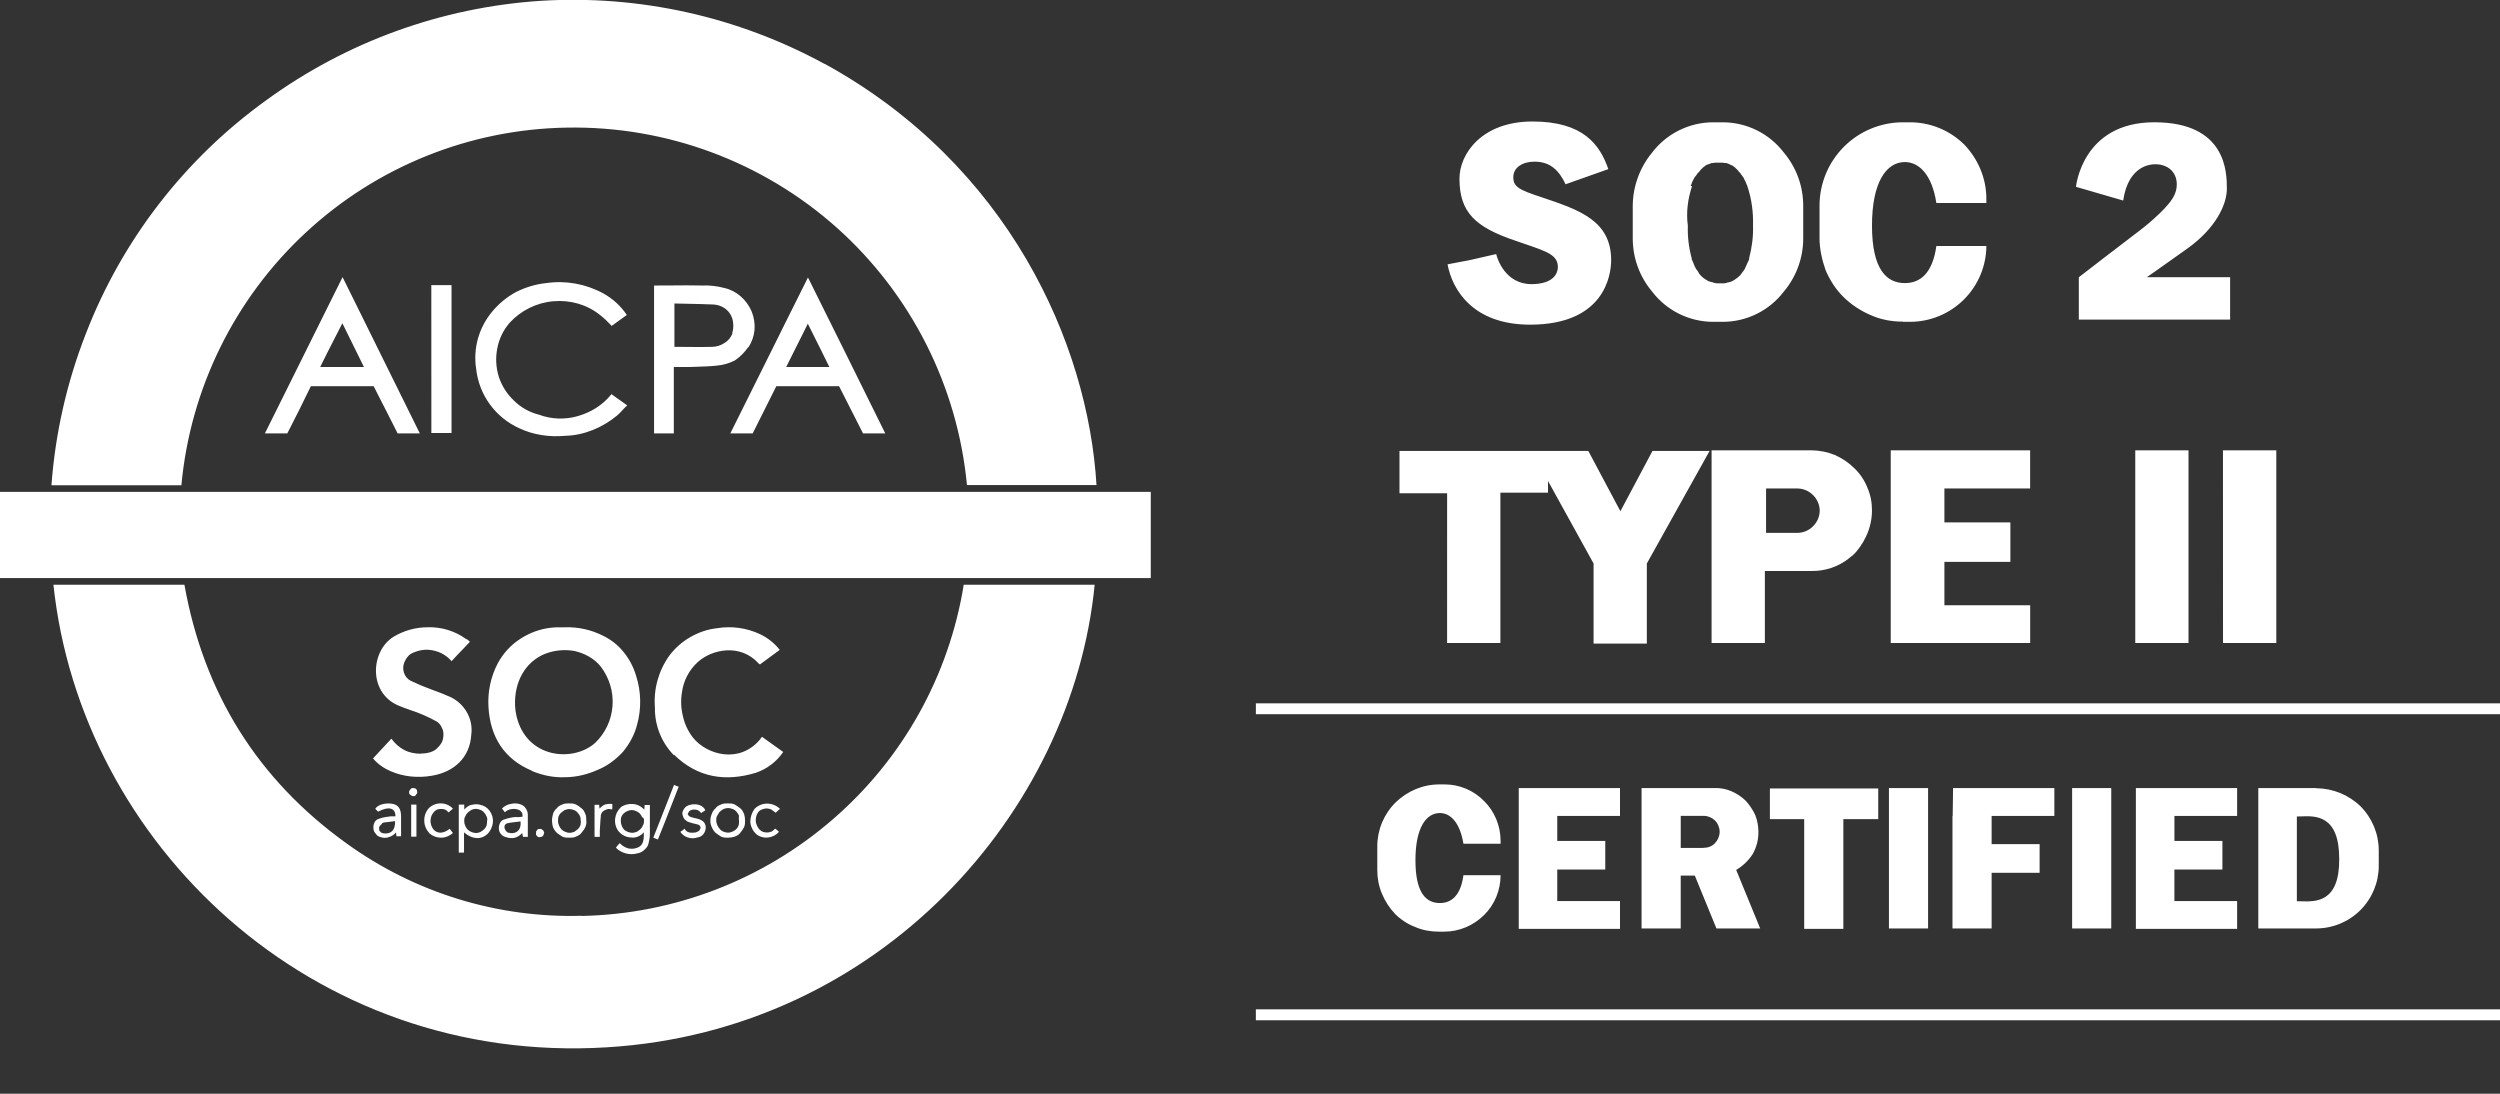 <svg width="112" height="49" viewBox="0 0 112 49" fill="none" xmlns="http://www.w3.org/2000/svg">
<rect x="0" y="0" width="112" height="49" fill="#333333" stroke="none"/>
<g clip-path="url(#clip0_11491_445)">
<g clip-path="url(#clip1_11491_445)">
<g clip-path="url(#clip2_11491_445)">
<path fill-rule="evenodd" clip-rule="evenodd" d="M36.948 2.868C33.052 0.743 28.634 -0.239 24.204 0.038C19.771 0.332 15.512 1.877 11.922 4.494C8.27 7.125 5.462 10.763 3.841 14.963C2.994 17.133 2.476 19.417 2.305 21.74H8.126C8.526 17.412 10.508 13.383 13.693 10.425C16.875 7.465 21.042 5.788 25.388 5.717C29.846 5.635 34.172 7.239 37.499 10.209C40.818 13.181 42.897 17.295 43.32 21.731H49.123C48.744 15.377 45.172 7.378 36.948 2.861V2.868ZM27.367 17.69C26.989 18.152 26.482 18.468 25.895 18.639C25.319 18.808 24.703 18.786 24.14 18.576C23.717 18.47 23.329 18.252 23.02 17.943C22.708 17.647 22.475 17.278 22.343 16.868C22.217 16.458 22.195 16.023 22.279 15.603C22.358 15.181 22.548 14.788 22.83 14.463C23.339 13.906 24.039 13.56 24.791 13.496C25.551 13.432 26.293 13.641 26.88 14.111C27.069 14.256 27.242 14.428 27.404 14.6C27.494 14.536 27.585 14.469 27.682 14.398C27.806 14.306 27.939 14.209 28.082 14.111C27.812 13.708 27.449 13.376 27.024 13.143C26.244 12.717 25.346 12.555 24.466 12.683C24.006 12.729 23.535 12.873 23.119 13.081C22.707 13.305 22.343 13.606 22.044 13.967C21.752 14.319 21.536 14.728 21.412 15.168C21.29 15.607 21.262 16.066 21.33 16.516C21.392 17.092 21.603 17.643 21.944 18.112C22.285 18.582 22.744 18.953 23.273 19.19C23.906 19.488 24.62 19.588 25.317 19.524C26.157 19.506 26.98 19.163 27.638 18.621C27.731 18.545 27.809 18.459 27.888 18.374C27.956 18.3 28.024 18.227 28.1 18.161L27.386 17.654C27.386 17.654 27.386 17.672 27.367 17.699V17.69ZM32.718 19.416H33.721L34.779 17.301H37.59L38.664 19.417H39.66L39.615 19.326C38.474 17.017 37.34 14.724 36.197 12.431L35.038 14.754V14.757C34.261 16.309 33.488 17.862 32.718 19.417V19.416ZM35.221 16.443C35.368 16.143 35.518 15.847 35.667 15.55C35.843 15.202 36.019 14.854 36.19 14.5C36.398 14.908 36.601 15.32 36.803 15.727L37.155 16.443H35.221ZM11.867 19.417H12.871C13.233 18.721 13.585 18.006 13.927 17.301H16.739C16.945 17.699 17.148 18.103 17.354 18.507C17.505 18.81 17.66 19.114 17.814 19.416H18.808L15.347 12.414C14.769 13.584 14.188 14.749 13.607 15.916C13.027 17.082 12.446 18.247 11.866 19.419L11.867 19.417ZM14.344 16.443C14.552 16.015 14.767 15.594 14.99 15.162C15.105 14.938 15.221 14.713 15.338 14.481L15.659 15.131C15.878 15.573 16.092 16.004 16.305 16.443H14.344ZM33.532 15.557C33.683 15.323 33.776 15.057 33.803 14.78C33.824 14.499 33.781 14.218 33.676 13.958C33.566 13.698 33.4 13.466 33.188 13.28C32.977 13.093 32.722 12.962 32.447 12.901C32.123 12.814 31.788 12.777 31.452 12.791C31.003 12.782 30.553 12.781 30.104 12.788L29.411 12.791H29.302V19.417H30.187V16.443H30.838C30.96 16.437 31.084 16.434 31.209 16.431C31.516 16.422 31.826 16.411 32.121 16.379C32.402 16.354 32.676 16.275 32.926 16.145C33.157 15.987 33.356 15.788 33.514 15.557H33.532ZM32.818 14.925C32.753 15.11 32.625 15.267 32.456 15.367C32.292 15.475 32.101 15.535 31.905 15.539C31.539 15.552 31.163 15.547 30.785 15.542C30.595 15.54 30.404 15.539 30.214 15.539V13.596C30.447 13.604 30.676 13.607 30.904 13.611C31.253 13.619 31.596 13.625 31.941 13.641C32.089 13.646 32.233 13.682 32.365 13.749C32.501 13.818 32.616 13.921 32.7 14.047C32.784 14.174 32.834 14.321 32.845 14.472C32.864 14.628 32.848 14.785 32.799 14.934L32.818 14.925ZM19.325 19.399H20.228V12.773H19.323L19.325 19.399ZM79.291 36.698H80.828V41.614H82.582V36.697H84.145V35.324H79.291V36.698ZM84.624 41.596H86.378V35.304H84.624V41.596ZM92.831 41.596H94.584V35.304H92.831V41.596ZM87.471 36.553V41.596H89.225V39.102H91.375V37.818H89.225V36.553H92.035V35.306H87.498L87.48 36.553H87.471ZM95.687 36.553V41.614H100.223V40.367H97.413V38.956H99.564V37.673H97.414V36.553H100.223V35.306H95.687V36.553ZM68.04 41.614H72.576V40.367H69.765V38.956H71.916V37.673H69.765V36.553H72.576V35.306H68.04V41.614ZM103.766 35.304H101.172V41.594H103.766C104.509 41.593 105.221 41.298 105.746 40.773C106.271 40.248 106.567 39.536 106.568 38.793V38.097C106.568 37.355 106.27 36.642 105.746 36.117C105.214 35.605 104.505 35.318 103.766 35.313V35.304ZM102.899 40.375V36.579L103.087 36.574C103.742 36.548 104.797 36.509 104.797 38.477C104.812 40.435 103.751 40.4 103.082 40.378C103.021 40.376 102.96 40.375 102.899 40.375ZM78.777 37.264C78.777 37.012 78.731 36.759 78.632 36.506C78.523 36.275 78.38 36.062 78.208 35.873C78.024 35.695 77.809 35.551 77.574 35.45C77.335 35.346 77.076 35.297 76.815 35.304H73.542V41.594H75.296V39.226H75.928L76.896 41.594H78.856L77.781 38.973C78.08 38.796 78.334 38.551 78.523 38.259C78.693 37.955 78.782 37.612 78.777 37.264ZM76.326 37.988H75.297V36.55H76.326C76.516 36.552 76.697 36.627 76.834 36.759C76.965 36.894 77.039 37.075 77.041 37.264C77.039 37.454 76.965 37.635 76.834 37.771C76.769 37.84 76.69 37.894 76.603 37.93C76.515 37.966 76.421 37.982 76.326 37.979V37.988ZM64.83 28.805H67.217V22.072H69.351V21.548L71.392 25.244V28.832H73.778V25.245L76.59 20.201H74.032L72.594 22.904L71.156 20.201H62.697V22.099H64.831L64.83 28.805ZM90.95 21.883V20.174H84.705V28.805H90.952V27.116H87.109V25.173H90.065V23.402H87.109V21.884H90.95V21.883ZM64.713 35.141H64.486C63.745 35.141 63.05 35.439 62.526 35.946C62.266 36.202 62.06 36.508 61.918 36.844C61.777 37.181 61.704 37.542 61.703 37.908V38.982C61.703 39.344 61.767 39.697 61.912 40.04C62.056 40.384 62.245 40.673 62.499 40.944C62.752 41.196 63.068 41.405 63.403 41.531C63.737 41.676 64.099 41.738 64.46 41.738H64.695C65.373 41.738 66.006 41.467 66.484 40.997C66.964 40.528 67.226 39.877 67.226 39.208H65.562C65.437 40.14 65.011 40.456 64.506 40.456C63.892 40.456 63.412 40.013 63.412 38.539C63.412 37.066 63.899 36.424 64.506 36.424C64.993 36.424 65.409 36.868 65.562 37.799H67.226V37.672C67.226 36.993 66.953 36.343 66.484 35.883C66.253 35.647 65.978 35.461 65.674 35.333C65.369 35.206 65.043 35.141 64.713 35.141ZM85.256 14.418H85.574C86.476 14.415 87.341 14.057 87.981 13.421C88.62 12.785 88.983 11.922 88.99 11.02H86.749C86.576 12.267 86.007 12.683 85.338 12.683C84.516 12.683 83.865 12.069 83.865 10.107C83.865 8.146 84.516 7.26 85.338 7.26C85.989 7.26 86.558 7.848 86.749 9.095H88.989V8.906C88.989 8.001 88.628 7.135 87.996 6.473C87.347 5.835 86.474 5.477 85.564 5.479H85.247C84.257 5.48 83.308 5.874 82.608 6.574C81.909 7.274 81.515 8.223 81.515 9.213V10.667C81.515 11.156 81.624 11.636 81.787 12.105C81.976 12.547 82.247 12.972 82.589 13.307C82.925 13.64 83.349 13.921 83.793 14.111C84.253 14.319 84.742 14.409 85.247 14.409L85.256 14.418ZM82.807 25.029L82.869 24.982C82.931 24.934 82.995 24.887 83.042 24.84C83.049 24.832 83.057 24.829 83.063 24.825C83.077 24.817 83.087 24.811 83.087 24.794C83.144 24.744 83.192 24.686 83.233 24.622C83.266 24.591 83.293 24.555 83.313 24.515C83.35 24.479 83.377 24.435 83.395 24.387C83.441 24.337 83.478 24.279 83.504 24.215C83.74 23.805 83.864 23.341 83.865 22.868C83.865 22.508 83.802 22.173 83.656 21.839C83.525 21.511 83.325 21.215 83.069 20.971C82.818 20.725 82.524 20.526 82.202 20.384C81.875 20.251 81.526 20.18 81.173 20.175H76.679V28.807H79.066V25.58H81.155C81.755 25.59 82.341 25.396 82.816 25.029H82.807ZM79.12 23.846V21.884H80.529C80.792 21.888 81.042 21.995 81.226 22.182C81.413 22.366 81.52 22.616 81.524 22.878C81.52 23.141 81.413 23.391 81.226 23.575C81.042 23.762 80.792 23.869 80.529 23.873H79.12V23.846ZM98.045 20.175H95.66V28.807H98.045V20.175ZM99.591 28.807H101.978V20.175H99.589L99.591 28.807ZM76.735 14.418H77.197C77.724 14.415 78.243 14.291 78.714 14.056C79.186 13.821 79.597 13.481 79.916 13.062C80.478 12.394 80.786 11.549 80.784 10.676V9.222C80.786 8.349 80.479 7.503 79.916 6.835C79.597 6.416 79.186 6.076 78.714 5.841C78.243 5.606 77.724 5.482 77.197 5.479H76.735C76.208 5.482 75.689 5.606 75.218 5.841C74.746 6.076 74.335 6.416 74.015 6.835C73.46 7.507 73.153 8.35 73.147 9.222V10.676C73.147 11.544 73.445 12.385 74.015 13.063C74.335 13.482 74.746 13.822 75.218 14.056C75.689 14.291 76.208 14.415 76.735 14.418ZM75.741 8.335C75.787 8.193 75.85 8.056 75.928 7.929C75.936 7.917 75.944 7.904 75.959 7.893C75.976 7.879 75.989 7.861 76 7.842C76.006 7.831 76.013 7.821 76.021 7.811C76.028 7.804 76.033 7.795 76.037 7.786C76.043 7.77 76.054 7.757 76.068 7.748C76.084 7.736 76.098 7.719 76.113 7.704C76.118 7.697 76.124 7.691 76.13 7.684C76.148 7.668 76.175 7.639 76.175 7.622L76.239 7.559L76.284 7.513C76.284 7.513 76.364 7.45 76.392 7.431L76.41 7.413C76.41 7.413 76.473 7.368 76.519 7.368C76.522 7.368 76.525 7.367 76.528 7.366C76.531 7.365 76.533 7.363 76.535 7.36C76.543 7.354 76.554 7.351 76.564 7.351L76.602 7.336C76.626 7.329 76.65 7.319 76.672 7.306H76.717C76.717 7.306 76.799 7.288 76.844 7.288H77.177C77.177 7.288 77.259 7.306 77.304 7.306H77.35C77.35 7.306 77.413 7.324 77.459 7.351L77.504 7.368C77.504 7.368 77.566 7.413 77.612 7.413L77.63 7.431C77.63 7.431 77.711 7.495 77.739 7.513L77.784 7.559L77.848 7.622C77.866 7.64 77.893 7.668 77.893 7.684L77.955 7.748C77.973 7.766 78 7.793 78 7.811C78.012 7.824 78.022 7.838 78.032 7.852L78.064 7.893C78.072 7.901 78.076 7.908 78.079 7.919C78.085 7.934 78.096 7.947 78.109 7.957C78.173 8.082 78.235 8.209 78.28 8.335C78.471 8.906 78.553 9.493 78.535 10.106C78.551 10.595 78.489 11.075 78.362 11.562V11.607C78.349 11.65 78.332 11.691 78.311 11.73L78.299 11.752C78.269 11.822 78.238 11.892 78.205 11.96L78.155 12.069C78.155 12.069 78.155 12.087 78.137 12.087C78.12 12.13 78.092 12.167 78.055 12.194V12.213C78.055 12.213 77.991 12.276 77.973 12.322C77.884 12.412 77.784 12.49 77.675 12.556C77.675 12.556 77.63 12.574 77.593 12.602C77.577 12.602 77.548 12.62 77.548 12.62C77.537 12.621 77.527 12.624 77.518 12.629C77.505 12.633 77.495 12.638 77.486 12.638C77.478 12.638 77.469 12.641 77.459 12.644C77.441 12.651 77.423 12.655 77.404 12.656C77.386 12.656 77.359 12.656 77.359 12.674C77.34 12.675 77.322 12.678 77.304 12.683C77.287 12.689 77.268 12.692 77.25 12.692H76.917C76.917 12.692 76.853 12.692 76.808 12.674C76.79 12.674 76.762 12.674 76.762 12.656L76.75 12.655L76.735 12.649C76.718 12.642 76.699 12.638 76.681 12.638C76.672 12.638 76.661 12.633 76.65 12.629C76.638 12.624 76.626 12.62 76.617 12.62C76.608 12.62 76.597 12.615 76.587 12.611C76.575 12.606 76.564 12.602 76.555 12.602C76.537 12.602 76.51 12.584 76.473 12.556C76.36 12.497 76.259 12.418 76.175 12.322C76.175 12.322 76.112 12.258 76.093 12.213V12.194C76.093 12.194 76.048 12.131 76.012 12.087C76.012 12.087 76.012 12.069 75.995 12.069C75.935 11.968 75.887 11.862 75.85 11.751C75.83 11.702 75.809 11.654 75.786 11.607V11.562C75.657 11.088 75.599 10.598 75.615 10.107C75.533 9.52 75.615 8.906 75.804 8.337L75.741 8.335ZM68.611 12.729C67.425 12.729 67.073 11.571 67.029 11.382L65.844 11.653L64.85 11.842C65.058 12.962 65.971 14.545 68.547 14.545C71.863 14.545 72.18 12.349 72.18 11.653C72.18 9.891 70.754 9.408 69.157 8.868L69.081 8.842C68.067 8.508 67.796 8.38 67.796 7.938C67.796 7.495 68.22 7.242 68.745 7.242C69.442 7.242 69.84 7.621 70.138 8.255L72.054 7.577C71.674 6.482 70.934 5.443 68.656 5.443C66.378 5.443 65.384 6.899 65.384 8.001C65.384 9.52 66.098 10.18 67.896 10.785L68.279 10.917C69.334 11.277 69.793 11.433 69.793 11.969C69.776 12.412 69.396 12.729 68.611 12.729ZM96.891 7.404C97.541 7.595 97.632 8.273 97.414 8.733C97.207 9.222 96.294 9.998 95.851 10.333C95.155 10.857 93.131 12.421 93.131 12.421V14.319H99.909V12.42H96.176C96.176 12.42 96.727 12.04 97.992 11.136C99.258 10.232 99.763 9.175 99.763 8.452C99.763 7.728 99.747 5.478 96.511 5.478C93.275 5.478 93.004 8.37 93.004 8.37L95.118 8.984C95.354 7.385 96.402 7.259 96.889 7.403L96.891 7.404ZM26.058 41.027C22.295 41.135 18.601 40.001 15.547 37.8C11.534 34.924 9.13 31.048 8.262 26.195H2.394C3.614 37.764 13.936 47.741 27.195 46.919C39.415 46.177 48.047 36.389 49.041 26.195H43.175C42.517 30.279 40.441 34.001 37.31 36.706C34.18 39.42 30.198 40.951 26.057 41.035L26.058 41.027ZM23.844 34.546C24.305 34.735 24.811 34.844 25.317 34.819C25.824 34.819 26.331 34.691 26.791 34.483C27.215 34.312 27.594 34.022 27.911 33.679C28.209 33.316 28.434 32.901 28.543 32.459C28.741 31.744 28.725 30.986 28.498 30.279C28.386 29.894 28.199 29.535 27.947 29.223C27.697 28.908 27.379 28.655 27.016 28.481C26.488 28.213 25.9 28.082 25.308 28.103H24.929C24.892 28.103 24.854 28.106 24.817 28.111C24.776 28.116 24.735 28.119 24.693 28.12C24.195 28.176 23.718 28.35 23.3 28.627C22.877 28.898 22.542 29.277 22.308 29.701C21.986 30.309 21.84 30.995 21.884 31.681C21.964 33.01 22.579 34.004 23.826 34.528L23.844 34.546ZM24.413 29.294C24.841 29.127 25.308 29.083 25.76 29.169C26.203 29.277 26.627 29.502 26.916 29.865C27.296 30.37 27.487 30.985 27.442 31.617C27.398 32.249 27.121 32.843 26.664 33.281C25.669 34.166 23.582 33.977 23.139 32.079C23.102 31.928 23.081 31.773 23.075 31.617C23.03 30.543 23.537 29.656 24.404 29.296H24.413V29.294ZM18.864 33.768C18.61 33.768 18.339 33.723 18.105 33.597C17.878 33.476 17.683 33.303 17.536 33.092C17.399 33.24 17.263 33.387 17.124 33.533C16.986 33.68 16.848 33.827 16.712 33.977C16.921 34.23 17.201 34.419 17.49 34.546C18.077 34.799 18.71 34.862 19.343 34.753C20.372 34.582 21.052 33.913 21.113 32.919C21.16 32.576 21.094 32.227 20.924 31.925C20.755 31.621 20.496 31.378 20.183 31.228C19.916 31.11 19.644 31.002 19.368 30.904L19.343 30.895C19.02 30.778 18.703 30.645 18.394 30.497C18.251 30.42 18.143 30.29 18.096 30.134C18.047 29.983 18.054 29.82 18.114 29.674C18.159 29.565 18.223 29.464 18.303 29.376C18.376 29.305 18.465 29.252 18.562 29.221L18.601 29.205C18.884 29.094 19.195 29.078 19.488 29.16C19.777 29.233 20.036 29.394 20.23 29.621C20.364 29.471 20.502 29.329 20.638 29.187H20.64C20.777 29.044 20.915 28.902 21.052 28.752C20.988 28.689 20.942 28.643 20.879 28.627C20.378 28.265 19.771 28.08 19.154 28.102C18.628 28.102 18.096 28.247 17.634 28.525C16.605 29.16 16.496 30.994 17.806 31.59C17.993 31.675 18.185 31.741 18.376 31.808C18.793 31.942 19.195 32.117 19.577 32.332C19.67 32.394 19.743 32.482 19.786 32.584C19.842 32.681 19.87 32.791 19.866 32.902C19.868 33.016 19.847 33.13 19.804 33.235C19.751 33.338 19.68 33.43 19.596 33.508C19.452 33.679 19.154 33.759 18.854 33.759L18.864 33.768ZM30.198 33.813C31.256 34.844 32.503 35.033 33.866 34.619C34.364 34.449 34.792 34.123 35.088 33.688L34.139 33.01C34.139 33.01 34.075 33.073 34.057 33.119C33.126 34.239 31.652 33.815 31.038 33.037C30.823 32.757 30.672 32.433 30.596 32.088C30.508 31.742 30.492 31.382 30.55 31.03C30.614 30.506 30.867 30.018 31.265 29.656C31.897 29.087 33.163 28.816 33.984 29.72C34.003 29.738 34.03 29.765 34.048 29.765L34.933 29.114C34.7 28.82 34.404 28.582 34.066 28.418C33.456 28.128 32.771 28.033 32.105 28.147C31.681 28.192 31.283 28.338 30.921 28.545C30.559 28.754 30.242 29.033 29.99 29.367C29.506 30.04 29.275 30.863 29.34 31.69C29.325 32.485 29.628 33.252 30.18 33.824L30.198 33.813ZM27.812 36.173C27.667 36.304 27.577 36.484 27.558 36.679C27.535 36.874 27.587 37.072 27.703 37.231C27.773 37.316 27.859 37.386 27.956 37.438C28.055 37.487 28.163 37.514 28.272 37.52C28.381 37.538 28.48 37.52 28.589 37.475C28.688 37.435 28.776 37.369 28.841 37.284C28.86 37.664 28.796 37.871 28.589 37.962C28.45 38.026 28.294 38.042 28.145 38.008C27.999 37.968 27.868 37.886 27.767 37.773C27.703 37.836 27.64 37.9 27.594 37.98C27.721 38.107 27.867 38.189 28.038 38.233C28.209 38.278 28.371 38.278 28.543 38.233C28.671 38.215 28.789 38.155 28.878 38.062C28.982 37.98 29.05 37.859 29.067 37.727L29.084 37.641C29.099 37.566 29.114 37.49 29.114 37.411V36.064H28.878C28.878 36.128 28.878 36.191 28.86 36.273C28.731 36.125 28.55 36.033 28.354 36.019C28.159 36.004 27.965 36.055 27.803 36.164L27.812 36.173ZM28.851 36.76C28.851 36.824 28.851 36.906 28.805 36.968C28.784 37.033 28.747 37.092 28.698 37.14C28.662 37.173 28.623 37.203 28.581 37.228L28.525 37.267C28.516 37.27 28.507 37.272 28.498 37.275L28.484 37.279C28.434 37.295 28.381 37.311 28.318 37.311C28.185 37.303 28.058 37.252 27.956 37.167C27.871 37.065 27.82 36.938 27.812 36.804C27.812 36.742 27.812 36.679 27.829 36.615C27.851 36.55 27.889 36.492 27.938 36.444C27.988 36.397 28.047 36.36 28.11 36.335C28.17 36.307 28.234 36.292 28.3 36.29C28.363 36.29 28.427 36.308 28.489 36.335C28.554 36.357 28.614 36.394 28.661 36.444C28.707 36.489 28.743 36.553 28.77 36.617C28.832 36.617 28.851 36.679 28.851 36.76ZM20.79 36.046H20.553V38.197H20.788V37.293C21.168 37.611 21.548 37.628 21.848 37.357C21.977 37.217 22.059 37.04 22.082 36.851C22.1 36.664 22.048 36.477 21.937 36.326C21.836 36.184 21.684 36.087 21.513 36.055C21.402 36.024 21.286 36.022 21.174 36.049L21.132 36.055C21.006 36.073 20.897 36.164 20.799 36.264V36.055L20.79 36.046ZM21.313 36.237C21.385 36.239 21.455 36.254 21.521 36.282C21.589 36.307 21.648 36.35 21.693 36.408C21.739 36.453 21.773 36.517 21.801 36.58C21.834 36.644 21.84 36.719 21.819 36.788C21.819 36.851 21.819 36.915 21.801 36.977C21.779 37.042 21.742 37.101 21.693 37.149C21.657 37.182 21.618 37.212 21.577 37.237C21.558 37.249 21.539 37.262 21.521 37.275L21.474 37.29C21.428 37.307 21.38 37.318 21.331 37.32C21.26 37.318 21.19 37.303 21.124 37.275C21.061 37.25 21.002 37.214 20.952 37.167C20.905 37.117 20.868 37.059 20.843 36.995C20.813 36.93 20.797 36.859 20.797 36.788C20.797 36.724 20.797 36.642 20.843 36.58C20.864 36.515 20.902 36.456 20.952 36.408C20.987 36.375 21.026 36.346 21.067 36.32L21.124 36.281L21.13 36.279C21.187 36.253 21.25 36.239 21.313 36.237ZM24.729 36.76C24.729 36.869 24.747 36.968 24.775 37.059C24.815 37.153 24.873 37.239 24.947 37.311C25.027 37.375 25.118 37.438 25.2 37.484C25.308 37.529 25.389 37.529 25.498 37.529C25.606 37.529 25.706 37.529 25.796 37.484C25.905 37.438 25.985 37.402 26.049 37.311C26.068 37.284 26.089 37.258 26.11 37.233C26.155 37.181 26.192 37.122 26.22 37.059C26.265 36.95 26.284 36.869 26.265 36.76C26.265 36.651 26.265 36.553 26.22 36.462C26.175 36.353 26.14 36.273 26.049 36.209C25.972 36.142 25.887 36.084 25.796 36.037C25.687 35.992 25.606 35.992 25.498 35.992C25.389 35.992 25.289 35.992 25.2 36.037C25.091 36.082 25.009 36.119 24.946 36.209C24.867 36.277 24.808 36.364 24.775 36.462L24.769 36.486C24.752 36.565 24.729 36.662 24.729 36.76ZM26.022 36.76C26.022 36.824 26.022 36.906 26.004 36.968C25.982 37.033 25.944 37.092 25.895 37.14C25.859 37.173 25.821 37.202 25.78 37.228C25.761 37.241 25.742 37.254 25.724 37.267L25.683 37.279C25.629 37.299 25.573 37.31 25.516 37.311C25.45 37.309 25.385 37.294 25.326 37.266C25.261 37.244 25.202 37.207 25.155 37.158C25.108 37.108 25.071 37.05 25.046 36.986C25.018 36.926 25.002 36.862 25 36.797C25 36.733 25 36.651 25.018 36.589C25.04 36.524 25.078 36.465 25.127 36.417C25.163 36.384 25.201 36.355 25.242 36.329L25.298 36.29C25.313 36.286 25.327 36.282 25.341 36.278C25.394 36.258 25.45 36.247 25.507 36.246C25.579 36.248 25.649 36.263 25.715 36.291C25.782 36.316 25.841 36.36 25.886 36.417C25.931 36.462 25.967 36.526 25.995 36.589C26.013 36.635 26.013 36.697 26.013 36.76H26.022ZM31.825 36.76C31.822 36.863 31.844 36.965 31.888 37.059C31.928 37.153 31.986 37.239 32.059 37.311C32.141 37.375 32.232 37.438 32.312 37.484C32.421 37.529 32.503 37.529 32.61 37.529C32.711 37.529 32.812 37.513 32.908 37.484C33.017 37.438 33.099 37.402 33.163 37.311C33.23 37.234 33.287 37.149 33.334 37.059C33.379 36.95 33.379 36.869 33.379 36.76C33.379 36.659 33.363 36.559 33.334 36.462C33.323 36.443 33.313 36.423 33.303 36.403C33.274 36.327 33.226 36.261 33.163 36.209C33.082 36.146 32.997 36.088 32.908 36.037C32.801 35.992 32.719 35.992 32.61 35.992C32.503 35.992 32.403 35.992 32.312 36.037C32.205 36.082 32.123 36.119 32.059 36.209C31.98 36.277 31.921 36.364 31.888 36.462C31.846 36.556 31.824 36.657 31.825 36.76ZM33.108 36.795C33.108 36.856 33.108 36.916 33.09 36.977C33.068 37.042 33.031 37.102 32.981 37.149C32.931 37.196 32.873 37.233 32.81 37.258C32.75 37.286 32.685 37.302 32.619 37.304C32.548 37.301 32.478 37.286 32.412 37.258C32.344 37.233 32.285 37.189 32.241 37.131C32.194 37.081 32.157 37.022 32.132 36.959C32.102 36.894 32.087 36.823 32.087 36.751C32.087 36.688 32.087 36.606 32.132 36.544C32.152 36.517 32.165 36.489 32.179 36.464C32.197 36.43 32.214 36.397 32.239 36.373C32.275 36.339 32.314 36.309 32.356 36.284C32.375 36.271 32.393 36.259 32.412 36.246C32.419 36.243 32.426 36.241 32.433 36.238C32.441 36.238 32.447 36.235 32.453 36.232C32.506 36.213 32.562 36.202 32.619 36.2C32.683 36.2 32.764 36.218 32.828 36.246C32.896 36.271 32.955 36.314 32.999 36.371C33.044 36.417 33.081 36.48 33.108 36.544C33.096 36.617 33.1 36.668 33.104 36.719C33.107 36.745 33.108 36.77 33.108 36.795ZM17.047 37.502C17.174 37.547 17.301 37.547 17.427 37.502C17.55 37.463 17.66 37.391 17.744 37.293C17.744 37.34 17.749 37.375 17.753 37.405C17.758 37.425 17.761 37.445 17.761 37.466H17.968V36.58C17.968 36.262 17.861 36.091 17.652 36.028C17.381 35.948 16.939 36.01 16.812 36.237L16.939 36.362C17.427 36.109 17.716 36.191 17.716 36.571H17.508C17.336 36.589 17.147 36.617 16.983 36.679C16.938 36.689 16.895 36.711 16.859 36.74C16.823 36.77 16.795 36.808 16.776 36.851C16.735 36.935 16.72 37.029 16.73 37.122C16.73 37.204 16.776 37.293 16.839 37.357C16.885 37.438 16.966 37.484 17.047 37.502ZM17.464 36.816C17.545 36.806 17.623 36.795 17.698 36.788C17.716 37.149 17.554 37.357 17.237 37.339C17.177 37.339 17.117 37.323 17.065 37.293C17.02 37.248 16.985 37.213 16.985 37.149V37.068C16.985 37.068 17.001 37.004 17.03 36.986C17.048 36.974 17.062 36.957 17.076 36.942L17.092 36.924C17.099 36.907 17.11 36.892 17.124 36.881C17.139 36.87 17.156 36.863 17.174 36.86V36.851L17.464 36.816ZM23.13 36.598C22.951 36.612 22.775 36.648 22.606 36.706C22.56 36.716 22.517 36.737 22.481 36.767C22.445 36.797 22.416 36.835 22.397 36.878C22.355 36.962 22.339 37.056 22.352 37.149C22.352 37.231 22.397 37.32 22.46 37.384C22.522 37.452 22.606 37.497 22.697 37.511C22.819 37.553 22.95 37.559 23.075 37.529C23.198 37.491 23.308 37.418 23.393 37.32L23.408 37.39C23.412 37.426 23.422 37.461 23.438 37.493H23.646V36.562C23.646 36.453 23.646 36.371 23.582 36.264C23.537 36.173 23.464 36.1 23.373 36.055C23.229 35.991 23.067 35.975 22.913 36.01C22.753 36.032 22.605 36.105 22.489 36.218L22.615 36.389C22.702 36.308 22.813 36.258 22.931 36.246C23.044 36.228 23.16 36.244 23.264 36.291C23.294 36.302 23.322 36.334 23.348 36.367C23.362 36.384 23.377 36.401 23.393 36.417C23.41 36.48 23.41 36.526 23.41 36.589C23.266 36.608 23.202 36.608 23.139 36.608L23.13 36.598ZM22.831 37.311C22.768 37.311 22.722 37.293 22.688 37.249C22.647 37.21 22.618 37.159 22.606 37.104C22.599 37.08 22.597 37.054 22.6 37.029C22.603 37.004 22.611 36.98 22.624 36.959C22.642 36.924 22.706 36.878 22.75 36.878C22.856 36.853 22.962 36.842 23.067 36.83C23.151 36.821 23.234 36.813 23.32 36.797C23.366 37.175 23.148 37.366 22.831 37.32V37.311ZM31.147 37.293C31.057 37.311 30.964 37.311 30.874 37.293C30.829 37.282 30.787 37.261 30.751 37.231C30.716 37.202 30.687 37.164 30.668 37.122C30.612 37.179 30.547 37.228 30.478 37.267C30.558 37.386 30.676 37.475 30.812 37.52C30.957 37.566 31.11 37.566 31.236 37.52C31.342 37.508 31.439 37.456 31.508 37.375C31.576 37.29 31.614 37.185 31.617 37.077C31.617 36.869 31.49 36.744 31.254 36.679C31.147 36.66 31.042 36.633 30.939 36.598C30.876 36.58 30.794 36.489 30.812 36.453C30.82 36.434 30.831 36.415 30.844 36.399C30.855 36.383 30.867 36.368 30.874 36.344C30.907 36.317 30.945 36.297 30.985 36.282C31.062 36.264 31.142 36.264 31.219 36.282C31.297 36.306 31.365 36.357 31.408 36.426L31.504 36.362L31.599 36.3C31.454 35.966 30.903 35.966 30.694 36.173C30.648 36.223 30.612 36.281 30.587 36.344C30.564 36.406 30.564 36.473 30.587 36.535C30.603 36.596 30.63 36.655 30.668 36.706C30.701 36.736 30.736 36.764 30.774 36.788L30.812 36.815C30.939 36.86 31.084 36.897 31.21 36.924C31.319 36.942 31.399 37.004 31.381 37.113C31.366 37.151 31.345 37.183 31.328 37.208L31.319 37.222C31.264 37.253 31.206 37.28 31.147 37.302V37.293ZM34.753 36.408C34.784 36.377 34.817 36.349 34.847 36.321C34.88 36.295 34.912 36.267 34.943 36.237C34.79 36.088 34.586 36.004 34.373 36.001C34.268 36 34.163 36.02 34.065 36.061C33.967 36.102 33.879 36.161 33.804 36.237C33.68 36.407 33.613 36.613 33.614 36.824C33.632 37.035 33.73 37.232 33.886 37.375C34.035 37.491 34.223 37.543 34.41 37.52C34.599 37.501 34.773 37.41 34.897 37.266C34.846 37.211 34.789 37.163 34.726 37.122C34.682 37.169 34.633 37.212 34.581 37.249L34.534 37.264C34.488 37.282 34.44 37.292 34.392 37.295C34.328 37.295 34.264 37.295 34.201 37.275C34.136 37.253 34.077 37.216 34.03 37.167C33.933 37.063 33.873 36.929 33.857 36.788C33.857 36.642 33.876 36.515 33.966 36.389C34.008 36.33 34.069 36.286 34.139 36.264C34.153 36.26 34.166 36.255 34.18 36.25C34.23 36.235 34.283 36.218 34.346 36.218C34.417 36.221 34.488 36.236 34.553 36.264L34.663 36.346L34.744 36.408H34.753ZM19.641 36.255C19.724 36.237 19.81 36.237 19.894 36.255C19.975 36.273 20.039 36.335 20.102 36.399C20.161 36.337 20.224 36.28 20.292 36.228C20.223 36.155 20.141 36.097 20.049 36.056C19.958 36.015 19.86 35.993 19.76 35.991C19.66 35.988 19.561 36.005 19.468 36.041C19.375 36.077 19.289 36.131 19.217 36.2C19.076 36.356 19.001 36.56 19.008 36.769C19.008 36.977 19.09 37.167 19.243 37.339C19.389 37.463 19.576 37.531 19.768 37.529C19.957 37.529 20.146 37.447 20.292 37.32L20.148 37.131C19.875 37.339 19.623 37.366 19.433 37.176C19.348 37.074 19.297 36.947 19.288 36.813C19.288 36.688 19.306 36.544 19.397 36.435C19.453 36.341 19.544 36.273 19.65 36.246L19.641 36.255ZM30.405 35.241C30.351 35.228 30.299 35.21 30.249 35.185L30.198 35.16L29.88 35.973C29.675 36.495 29.476 37.01 29.267 37.529L29.474 37.609C29.684 37.095 29.884 36.577 30.089 36.053L30.407 35.242L30.405 35.241ZM26.909 36.571C26.909 36.571 26.925 36.462 26.954 36.426C26.971 36.38 27.016 36.344 27.06 36.317C27.105 36.289 27.154 36.268 27.205 36.255C27.252 36.237 27.304 36.237 27.351 36.255H27.432V36.019C27.326 36.002 27.231 36.019 27.128 36.034L27.116 36.037C27.016 36.077 26.928 36.142 26.862 36.228C26.844 36.146 26.844 36.1 26.844 36.055H26.636V37.493H26.871V37.195C26.878 37.11 26.883 37.025 26.888 36.94C26.894 36.813 26.901 36.686 26.918 36.562L26.909 36.571ZM18.421 37.484H18.656V36.046H18.421V37.484ZM24.015 37.311V37.393C24.015 37.393 24.033 37.438 24.06 37.456C24.078 37.475 24.106 37.502 24.124 37.502C24.131 37.502 24.137 37.503 24.144 37.505C24.159 37.51 24.174 37.514 24.188 37.502C24.296 37.502 24.358 37.438 24.377 37.311C24.377 37.293 24.377 37.266 24.358 37.249C24.358 37.231 24.34 37.204 24.313 37.186C24.309 37.181 24.305 37.178 24.299 37.175C24.296 37.173 24.291 37.171 24.287 37.169C24.273 37.163 24.26 37.152 24.251 37.139C24.244 37.139 24.238 37.138 24.231 37.136C24.216 37.133 24.2 37.128 24.186 37.14H24.125C24.125 37.14 24.08 37.158 24.06 37.186C24.055 37.193 24.051 37.202 24.047 37.21C24.04 37.225 24.03 37.239 24.016 37.249V37.311H24.015ZM18.692 35.495C18.692 35.368 18.628 35.306 18.521 35.306H18.457C18.457 35.306 18.412 35.324 18.394 35.351C18.388 35.358 18.383 35.367 18.38 35.376C18.374 35.391 18.363 35.404 18.35 35.413C18.327 35.428 18.329 35.45 18.33 35.466V35.54C18.33 35.54 18.348 35.586 18.376 35.604C18.383 35.611 18.392 35.616 18.401 35.619C18.417 35.625 18.43 35.636 18.439 35.649C18.448 35.649 18.459 35.654 18.469 35.658C18.482 35.663 18.494 35.668 18.503 35.668H18.565C18.565 35.668 18.61 35.649 18.628 35.622C18.634 35.614 18.639 35.605 18.643 35.596C18.649 35.581 18.66 35.567 18.674 35.559C18.692 35.54 18.692 35.513 18.692 35.495ZM56.263 31.51V31.997H112V31.51H56.263ZM56.263 45.707H112V45.219H56.262V45.708L56.263 45.707ZM51.555 22.037V25.896H0V22.037H51.555Z" fill="white"/>
</g>
</g>
</g>
<defs>
<clipPath id="clip0_11491_445">
<rect width="112" height="48.42" fill="white"/>
</clipPath>
<clipPath id="clip1_11491_445">
<rect width="112" height="48.42" fill="white"/>
</clipPath>
<clipPath id="clip2_11491_445">
<rect width="112" height="48.432" fill="white" transform="translate(0 -0.008)"/>
</clipPath>
</defs>
</svg>
